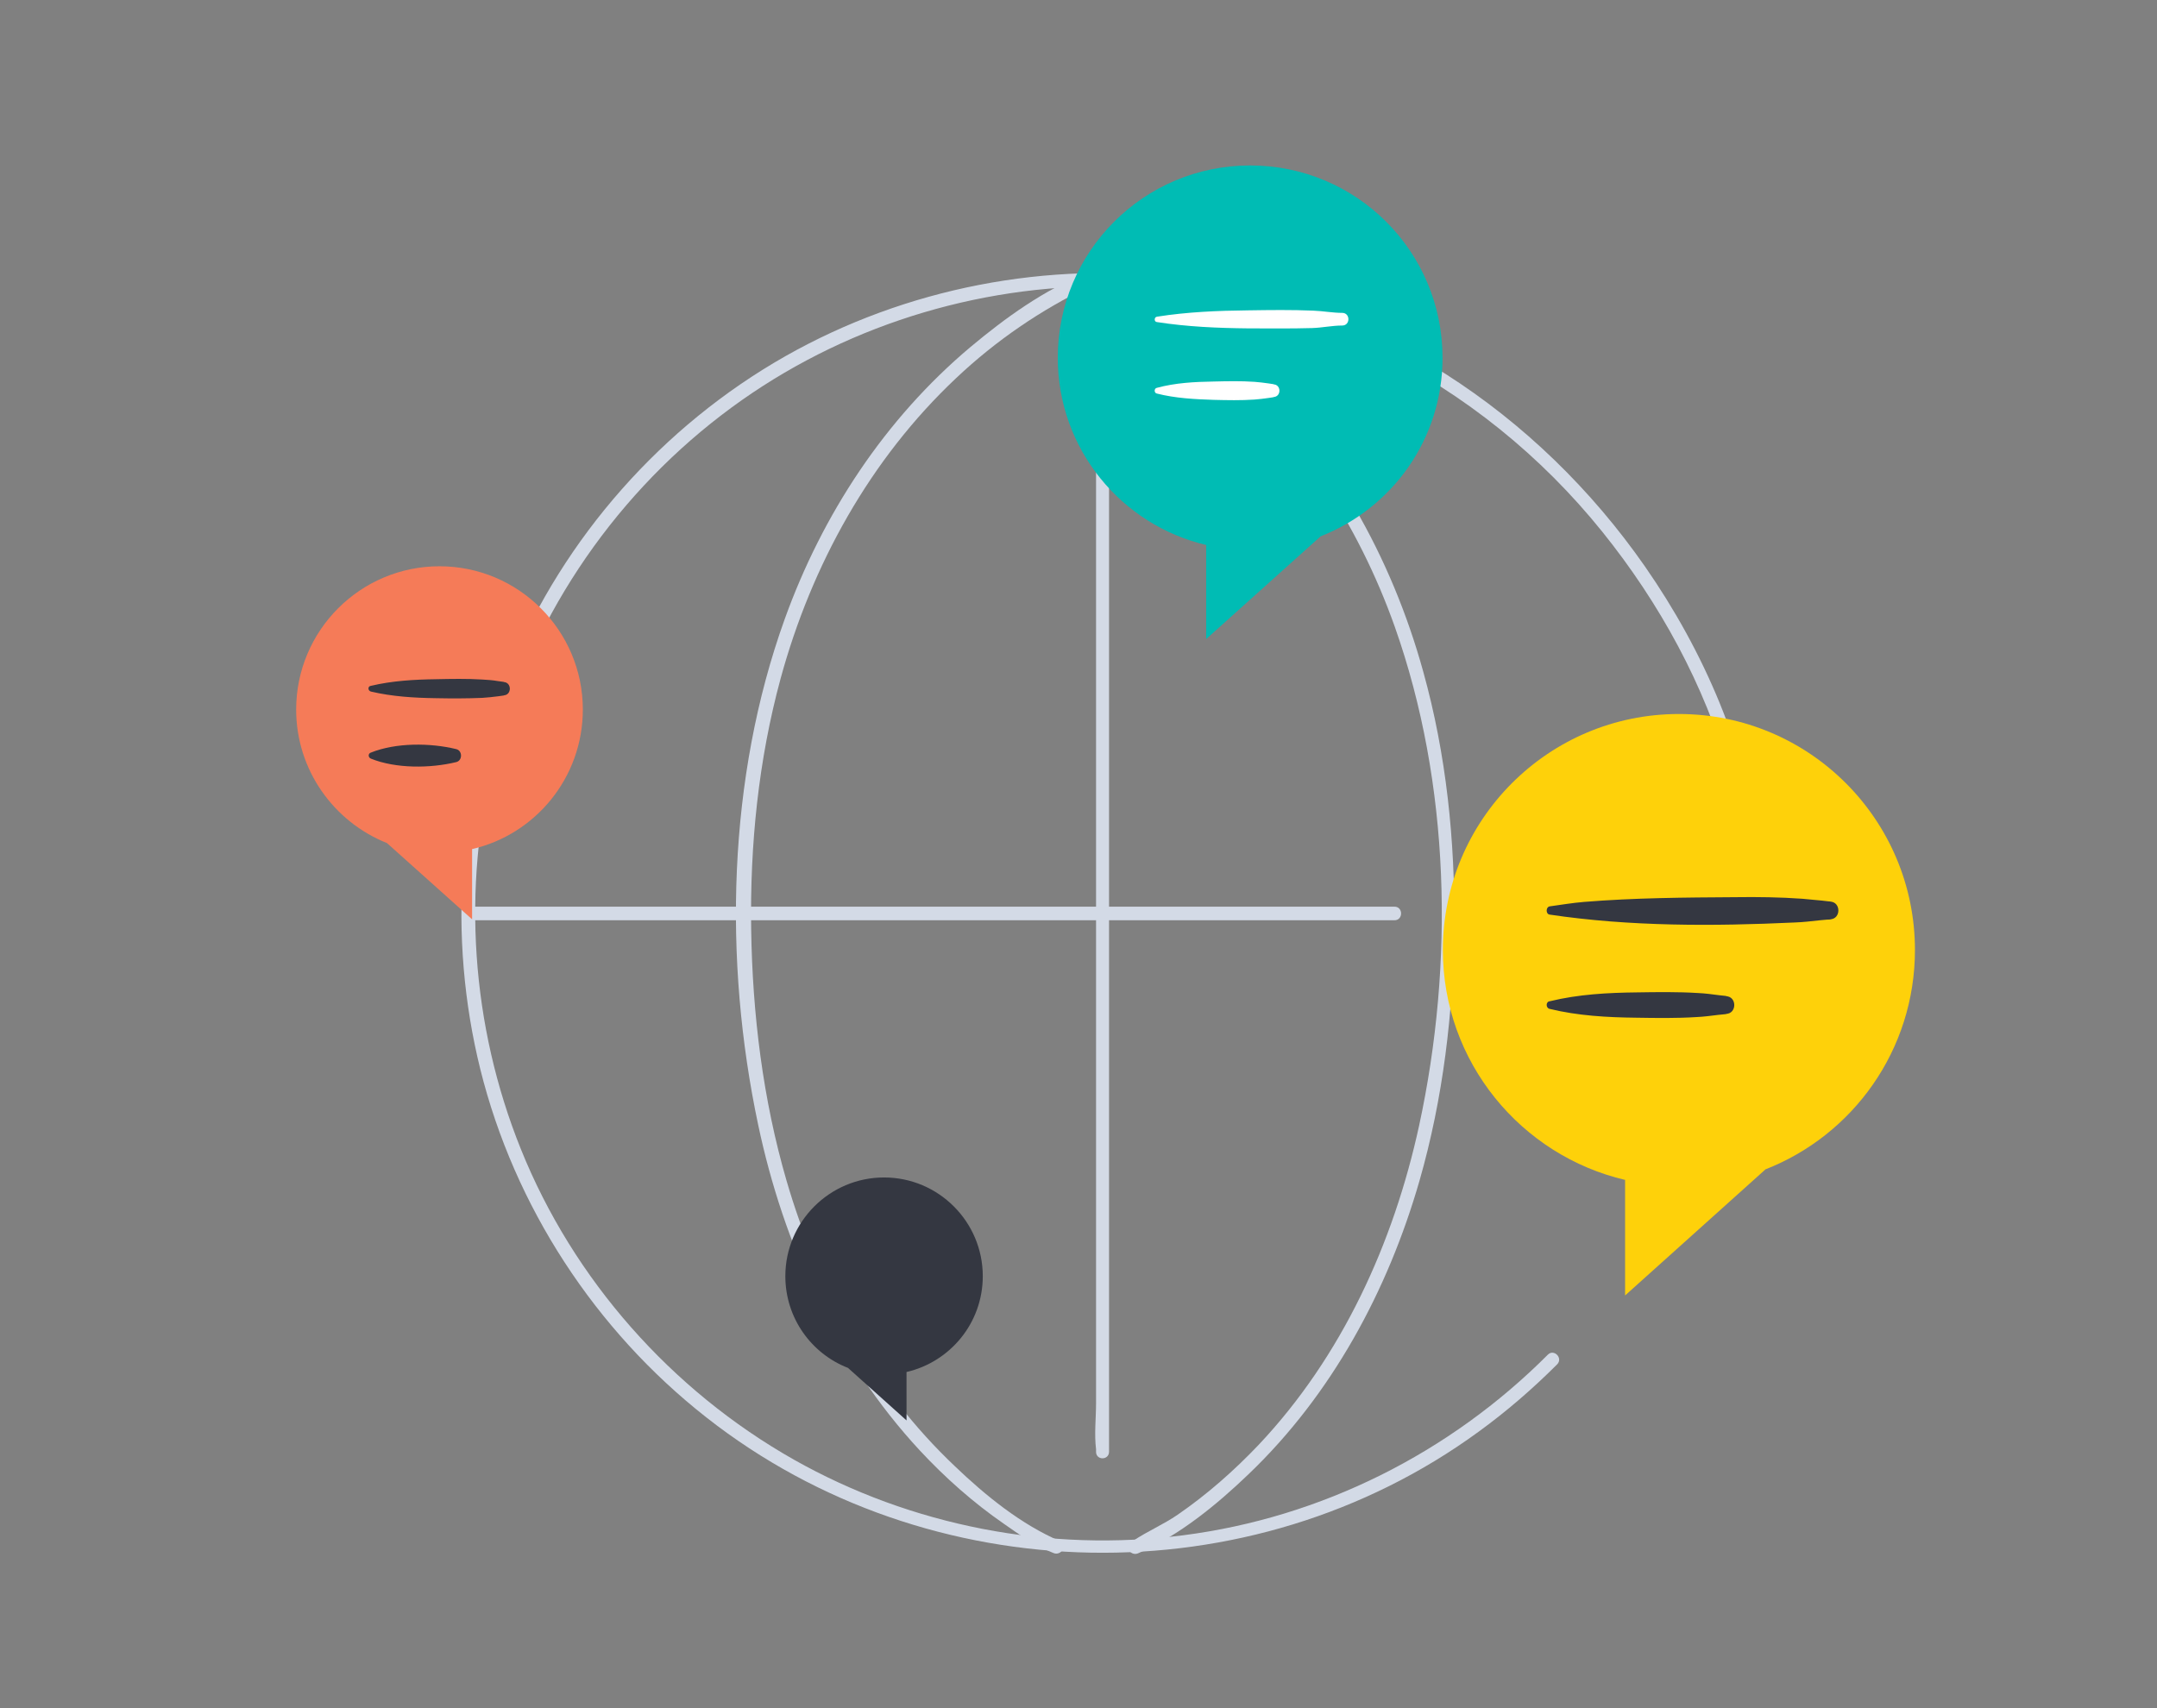 <?xml version="1.0" encoding="utf-8"?>
<!-- Generator: Adobe Illustrator 21.1.0, SVG Export Plug-In . SVG Version: 6.00 Build 0)  -->
<svg version="1.1" id="Layer_1" xmlns="http://www.w3.org/2000/svg" xmlns:xlink="http://www.w3.org/1999/xlink" x="0px" y="0px"
	 viewBox="0 0 681.7 540" style="enable-background:new 0 0 681.7 540;" xml:space="preserve">
<rect x="0" y="0" width="681.7" height="540" fill="#808080" stroke="none"/>
<style type="text/css">
	.st0{fill:#D3DAE6;}
	.st1{opacity:0.7;}
	.st2{opacity:0.55;}
	.st3{opacity:0.6;}
	.st4{opacity:0.35;}
	.st5{fill:none;}
	.st6{fill:#FED10A;}
	.st7{fill:#00BCB4;}
	.st8{fill:#535966;}
	.st9{fill:#C3CBD9;}
	.st10{fill:#5F6B75;}
	.st11{fill:#FFFFFF;}
	.st12{fill:#F57B58;}
	.st13{fill:#343741;}
	.st14{fill:#7DDCCB;}
	.st15{fill:#00B9AD;}
	.st16{fill:#019589;}
	.st17{fill:#E06346;}
	.st18{fill:#CBD2DE;}
	.st19{fill:#BCC2D1;}
	.st20{fill:#F46447;}
	.st21{fill:#01978B;}
	.st22{fill:#026EA3;}
	.st23{fill:#F8CB0A;}
	.st24{fill:#EBEEF2;}
	.st25{fill:#7DDBCA;}
	.st26{fill:#BFC8D1;}
	.st27{fill:#A6E8FF;}
	.st28{fill:#028ECC;}
	.st29{fill:#F2AA10;}
	.st30{fill:#F7CA0A;}
	.st31{fill:#E636B4;}
	.st32{fill:#00A2DE;}
	.st33{fill:#026EA0;}
	.st34{fill:#EE7157;}
	.st35{fill:#3D4049;}
	.st36{fill:#00B8AC;}
	.st37{fill:#019488;}
	.st38{fill:#9EF2E6;}
</style>
<g>
	<g>
		<path class="st0" d="M489.2,428.2c-31,31.1-71.6,51.5-115.2,57.1c-42.3,5.5-85.9-2.9-123.1-23.9c-38.7-21.9-69.7-56.9-86.3-98.2
			c-15.7-39-18.7-82.6-8.4-123.3c10.9-43,36.5-81.6,71.7-108.6c34.1-26.2,76.5-40.5,119.5-40.8c62.2-0.3,120.3,29.5,159,77.6
			c18.1,22.5,32.3,48.4,40.2,76.2c11.1,39.1,8.1,80.4-7.5,117.9c-4.8,11.6-10.8,22.7-17.5,33.4c-1.5,2.4,2.2,4.5,3.7,2.2
			c24-38.5,36.9-83,30.9-128.4c-4.3-32.5-17.6-63.4-36.3-90.3C486,130.4,434.1,95.8,374.7,88c-43.5-5.7-88.4,3-126.5,24.6
			c-38.9,22.1-69.9,57.2-87,98.5c-16.6,39.9-19.8,84.9-9.4,126.9c10.8,43.4,36.3,82.5,71.5,110.1c70.3,55.2,171.9,57.2,244.1,4.4
			c8.8-6.4,17-13.5,24.7-21.2C494.1,429.3,491.1,426.3,489.2,428.2L489.2,428.2z"/>
	</g>
</g>
<g>
	<g>
		<path class="st0" d="M350.5,458.9c0-12.3,0-24.5,0-36.8c0-29.5,0-59,0-88.4c0-35.7,0-71.3,0-107c0-30.8,0-61.7,0-92.5
			c0-10.1,0-20.3,0-30.4c0-3.2,0-6.4,0-9.7c0-1.3,0.5-3.7,0-5c-0.1-0.2,0-0.5,0-0.6c-0.9,0.7-1.8,1.4-2.7,2.1
			c0.5,0.2,1.2,0.5,2.5,1.1c2.6,1.2,5.1,2.5,7.6,3.9c8.9,5,17.3,10.9,25.1,17.5c26.6,22.4,46.2,52.3,57.8,85
			c17.6,49.7,18.8,106.4,7.7,157.7c-8.1,37.2-24.4,73-50.7,100.9c-7.8,8.2-16.3,15.7-25.6,22.1c-4.5,3.1-9.5,5.2-14,8.2
			c-0.2,0.1-0.5,0.2-0.7,0.3c-2.5,1.1-0.3,4.8,2.2,3.7c13-5.6,24.9-15.4,35-25.1c26.2-25.1,43.9-57.9,53.9-92.6
			c7.5-26.1,10.7-53.3,11-80.3c0.3-27.2-2.5-54.5-9.8-80.7c-10-36.2-28.9-69.9-56.3-95.7c-8.6-8.1-17.9-15.4-27.9-21.6
			c-4.8-2.9-10-6.3-15.3-8.2c-0.4-0.1-0.8-0.3-1.2-0.5c-1.3-0.5-2.7,0.8-2.7,2.1c0,12.3,0,24.5,0,36.8c0,29.5,0,59,0,88.4
			c0,35.7,0,71.3,0,107c0,30.8,0,61.7,0,92.5c0,10.1,0,20.3,0,30.4c0,4.7-0.6,9.9,0,14.6c0,0.2,0,0.4,0,0.6
			C346.2,461.7,350.5,461.7,350.5,458.9L350.5,458.9z"/>
	</g>
</g>
<g>
	<rect class="st5" width="681.7" height="540"/>
</g>
<g>
	<g>
		<path class="st0" d="M343.5,86.3c-13.4,5.2-25.8,14.2-36.8,23.4c-27,22.7-46.8,52.9-58.7,86c-18.1,50.3-19.4,107.8-8.4,159.8
			c8,37.9,24.6,74.4,51.1,103c8,8.6,16.9,16.5,26.6,23.2c4.6,3.2,9.7,6.9,14.9,8.9c0.2,0.1,0.5,0.2,0.7,0.3c2.5,1.1,4.7-2.6,2.2-3.7
			c-12.4-5.3-23.7-14.5-33.3-23.7c-25.8-24.4-43.3-56.3-53.2-90.2c-7.5-25.8-10.8-52.7-11.2-79.6c-0.4-26.7,2.3-53.4,9.3-79.2
			c9.8-35.9,28.3-69.4,55.5-95c12.6-11.9,26.7-21.5,42.2-29c-0.4,0.2,0,0,0.3-0.1C347.1,89.5,346,85.3,343.5,86.3L343.5,86.3z"/>
	</g>
</g>
<g>
	<g>
		<path class="st0" d="M148,290.9c33,0,66,0,99.1,0c52.6,0,105.1,0,157.7,0c12,0,23.9,0,35.9,0c2.8,0,2.8-4.3,0-4.3
			c-33,0-66,0-99.1,0c-52.6,0-105.1,0-157.7,0c-12,0-23.9,0-35.9,0C145.2,286.6,145.2,290.9,148,290.9L148,290.9z"/>
	</g>
</g>
<g>
	<path class="st7" d="M455.9,113.1c0-33.6-27.2-60.8-60.8-60.8c-33.6,0-60.8,27.2-60.8,60.8c0,28.8,20.1,52.9,47,59.2l-0.1,0V202
		l36.1-32.4l-0.1,0C440,160.7,455.9,138.8,455.9,113.1z"/>
</g>
<g>
	<path class="st12" d="M93.6,224.3c0-25,20.3-45.3,45.3-45.3c25,0,45.3,20.3,45.3,45.3c0,21.5-15,39.5-35,44.1l0,0v22.2l-26.9-24.1
		l0,0C105.5,259.8,93.6,243.4,93.6,224.3z"/>
</g>
<g>
	<path class="st6" d="M605.2,300.3c0-41.2-33.4-74.6-74.6-74.6c-41.2,0-74.6,33.4-74.6,74.6c0,35.4,24.7,65,57.7,72.7l-0.1,0v36.5
		l44.3-39.8l-0.1,0C585.6,358.9,605.2,331.9,605.2,300.3z"/>
</g>
<g>
	<path class="st13" d="M248.2,403.4c0-17.2,14-31.2,31.2-31.2c17.2,0,31.2,14,31.2,31.2c0,14.8-10.3,27.1-24.1,30.3l0,0V449
		l-18.5-16.6l0,0C256.4,427.9,248.2,416.6,248.2,403.4z"/>
</g>
<g>
	<g>
		<path class="st13" d="M489.7,289.1c25.4,3.8,51.9,3.7,77.5,2.5c2.7-0.1,5.3-0.4,8-0.7c0.7-0.1,1.5-0.1,2.2-0.2
			c0.5,0,2.2-0.1,0.9-0.1c3.6,0,3.6-5.6,0-5.6c1.2,0-0.1,0-0.6-0.1c-0.6-0.1-1.2-0.1-1.7-0.2c-2.1-0.2-4.3-0.4-6.4-0.6
			c-7-0.5-14.1-0.6-21.1-0.5c-16,0.1-32,0.2-47.9,1.5c-3.6,0.3-7.2,0.9-10.8,1.4C488.5,286.7,488.5,288.9,489.7,289.1L489.7,289.1z"
			/>
	</g>
</g>
<g>
	<g>
		<path class="st13" d="M489.7,318.9c9,2.2,18.3,2.7,27.5,2.8c6.3,0.1,12.6,0.2,18.9-0.2c2.3-0.1,4.6-0.4,7-0.7
			c0.6-0.1,3.7-0.3,2.3-0.3c3.6,0,3.6-5.6,0-5.6c1.5,0-1.5-0.2-2-0.3c-2.3-0.3-4.5-0.6-6.8-0.7c-6.4-0.4-12.9-0.3-19.3-0.2
			c-9.2,0.1-18.5,0.6-27.5,2.8C488.5,316.6,488.5,318.6,489.7,318.9L489.7,318.9z"/>
	</g>
</g>
<g>
	<g>
		<g>
			<path class="st11" d="M365.6,101.8c9.6,1.5,19.2,1.9,28.9,2c6.7,0,13.4,0.1,20.2-0.1c3.2-0.1,6.3-0.8,9.5-0.8c2.6,0,2.6-4,0-4
				c-3,0-6.1-0.6-9.1-0.7c-6.9-0.3-13.7-0.2-20.5-0.1c-9.7,0.1-19.4,0.5-28.9,2C364.7,100.2,364.7,101.7,365.6,101.8L365.6,101.8z"
				/>
		</g>
	</g>
	<g>
		<g>
			<path class="st11" d="M365.6,124.4c5.9,1.5,12,1.8,18,2c4.3,0.1,8.6,0.2,12.9-0.1c1.5-0.1,2.9-0.3,4.4-0.5
				c0.4-0.1,2.4-0.3,1.5-0.3c2.6,0,2.6-4,0-4c0.9,0-1.1-0.2-1.5-0.3c-1.5-0.2-2.9-0.4-4.4-0.5c-4.3-0.3-8.6-0.2-12.9-0.1
				c-6.1,0.1-12.1,0.4-18,2C364.7,122.8,364.7,124.2,365.6,124.4L365.6,124.4z"/>
		</g>
	</g>
</g>
<g>
	<g>
		<g>
			<path class="st13" d="M117.2,218.6c6.8,1.6,13.7,2,20.6,2.1c4.9,0.1,9.8,0.1,14.6-0.1c1.7-0.1,3.4-0.3,5-0.5
				c0.4-0.1,2.7-0.3,1.7-0.3c2.7,0,2.7-4.2,0-4.2c1,0-1.3-0.2-1.7-0.3c-1.7-0.3-3.3-0.4-5-0.5c-4.9-0.3-9.8-0.2-14.6-0.1
				c-6.9,0.1-13.9,0.5-20.6,2.1C116.2,216.9,116.2,218.3,117.2,218.6L117.2,218.6z"/>
		</g>
	</g>
	<g>
		<g>
			<path class="st13" d="M117.2,239.8c7.9,3.2,18.8,3.1,27,1.1c2-0.5,2-3.6,0-4.1c-8.2-2-19-2.1-27,1.1
				C116.3,238.2,116.3,239.4,117.2,239.8L117.2,239.8z"/>
		</g>
	</g>
</g>
</svg>
